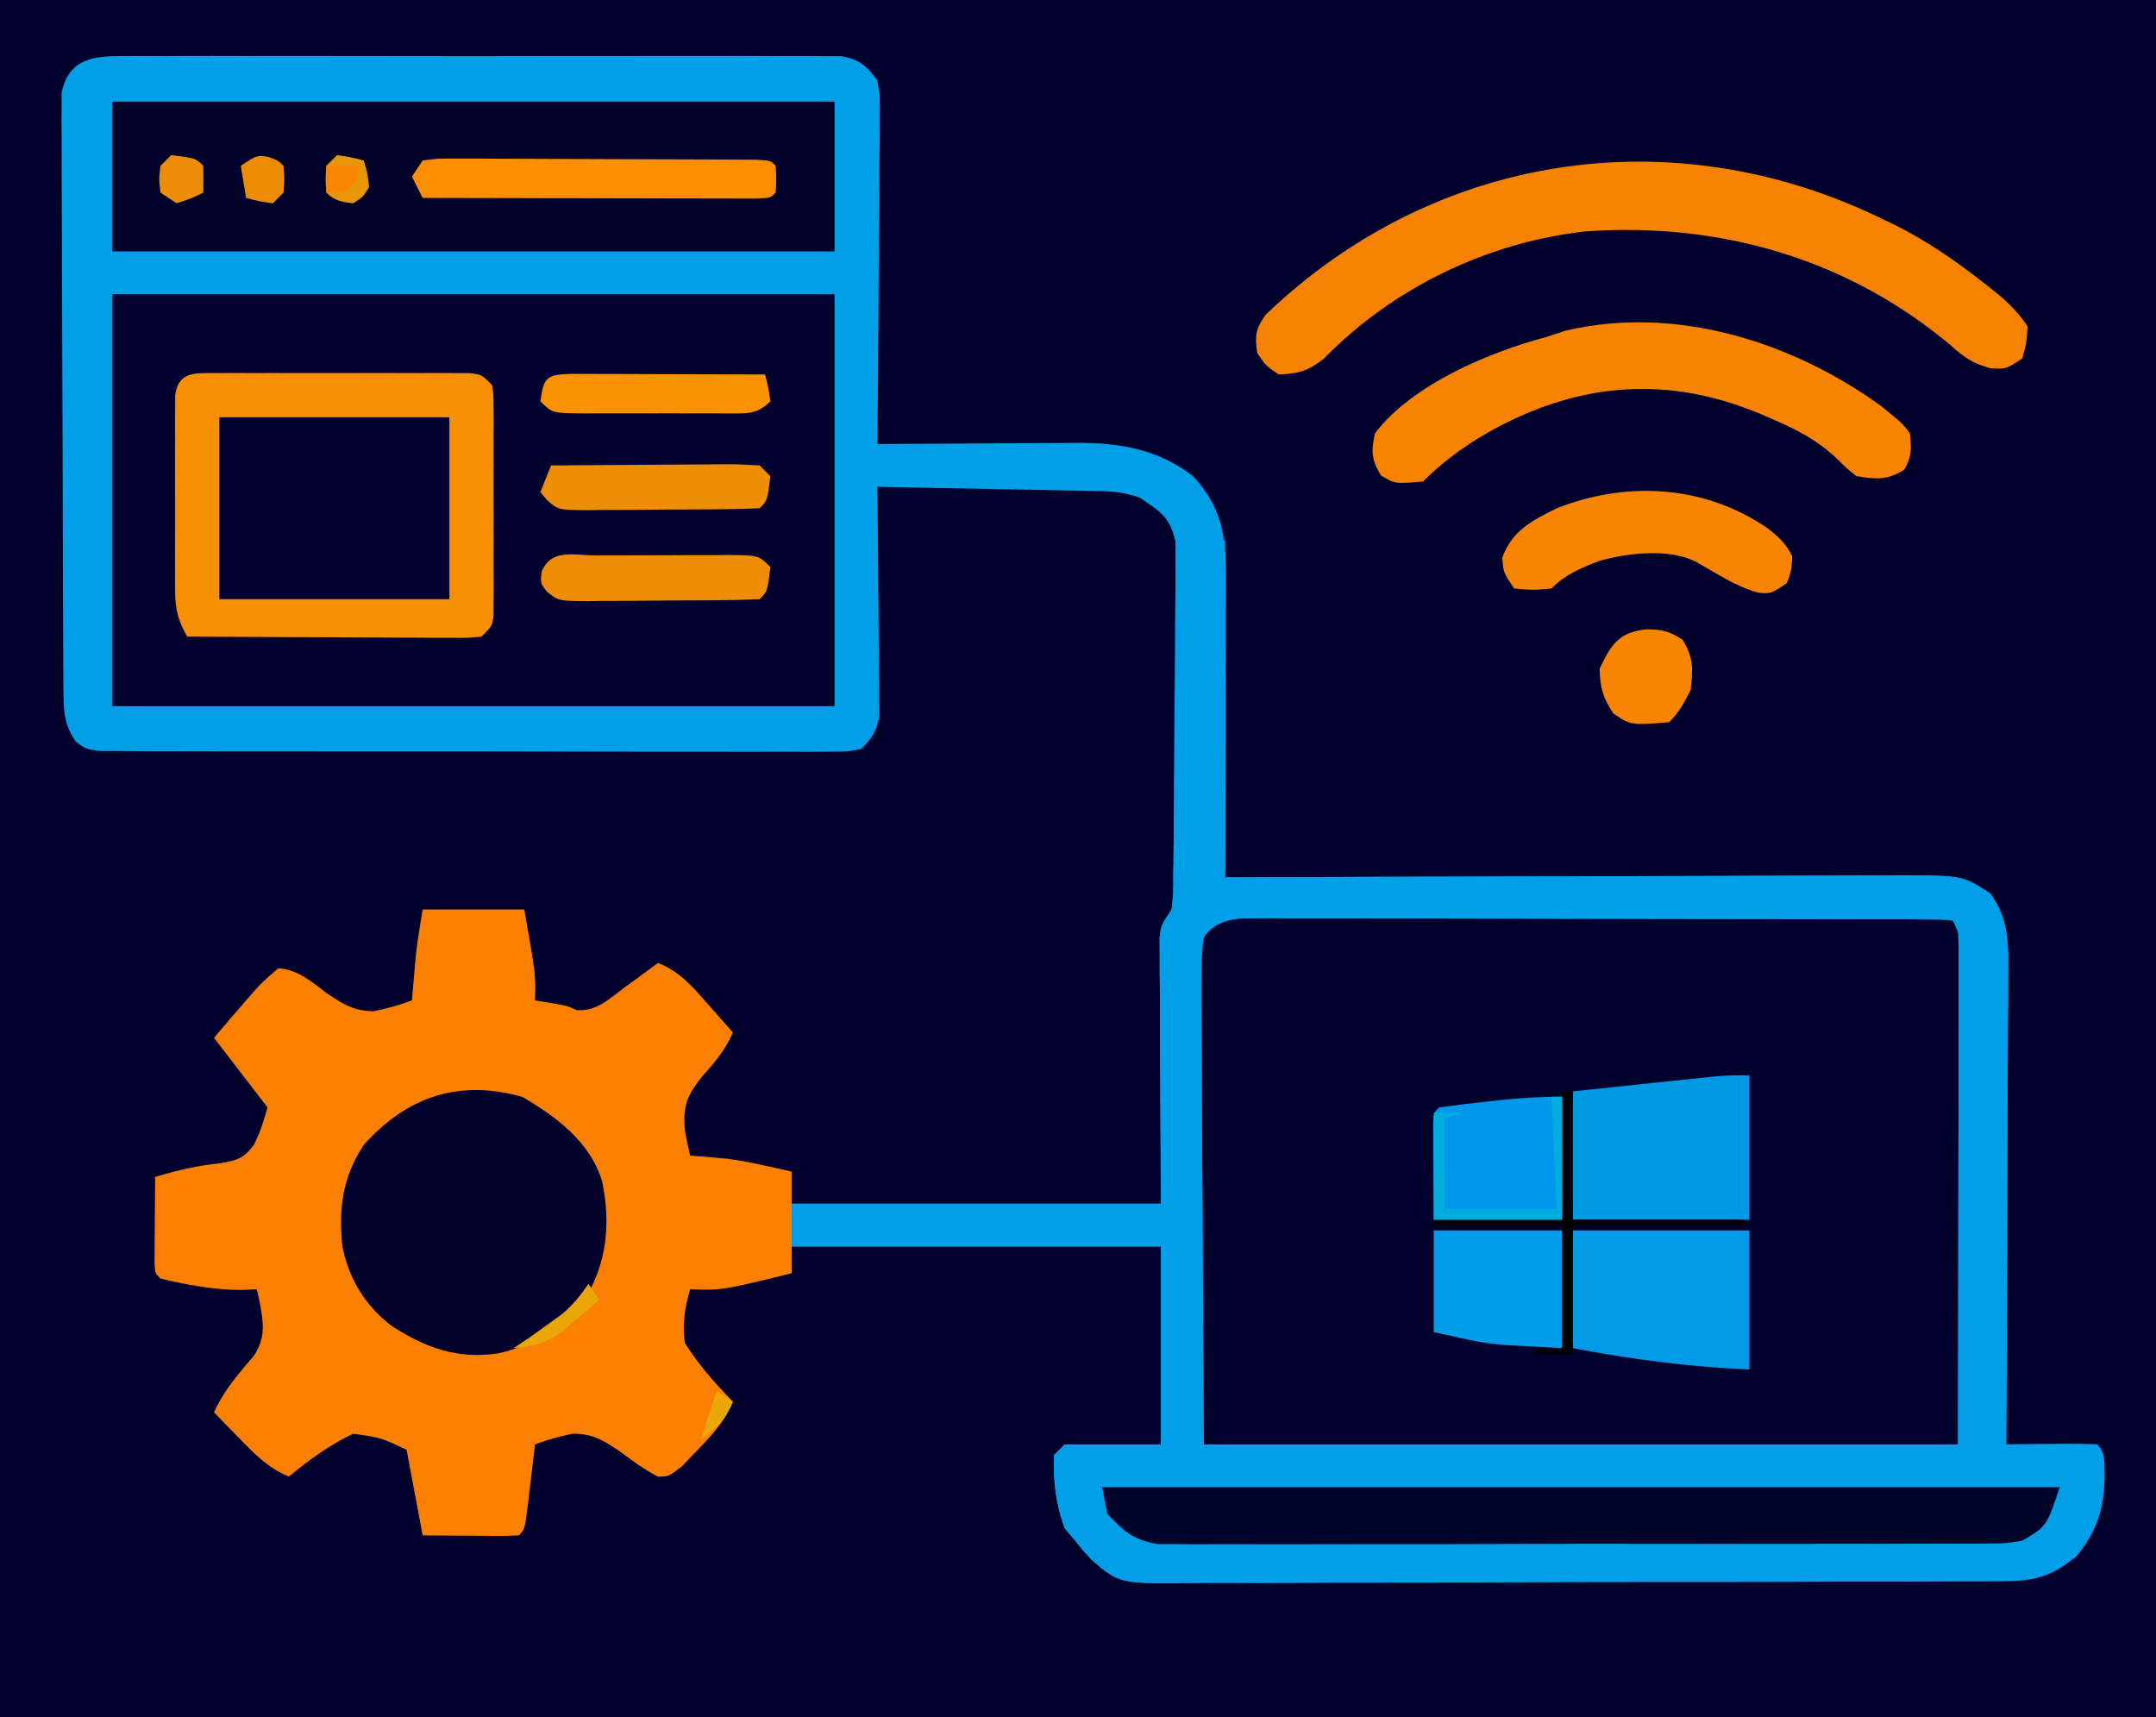 <?xml version="1.0" encoding="UTF-8"?>
<svg version="1.1" xmlns="http://www.w3.org/2000/svg" width="403" height="321">
<path d="M0 0 C132.99 0 265.98 0 403 0 C403 105.93 403 211.86 403 321 C270.01 321 137.02 321 0 321 C0 215.07 0 109.14 0 0 Z " fill="#00002C" transform="translate(0,0)"/>
<path d="M0 0 C1.211 -0.011 2.423 -0.023 3.671 -0.034 C5.01 -0.026 6.349 -0.018 7.688 -0.01 C9.101 -0.015 10.514 -0.022 11.927 -0.031 C15.762 -0.049 19.596 -0.042 23.431 -0.029 C27.443 -0.019 31.456 -0.029 35.469 -0.035 C42.207 -0.042 48.946 -0.033 55.685 -0.014 C63.476 0.008 71.267 0.001 79.058 -0.021 C85.747 -0.039 92.436 -0.042 99.125 -0.031 C103.12 -0.025 107.115 -0.024 111.11 -0.037 C114.866 -0.049 118.622 -0.041 122.378 -0.018 C123.757 -0.012 125.135 -0.014 126.514 -0.023 C128.395 -0.034 130.277 -0.018 132.158 0 C133.738 0.002 133.738 0.002 135.349 0.005 C138.786 0.638 139.972 1.767 142.079 4.508 C142.56 7.57 142.56 7.57 142.533 11.204 C142.534 11.868 142.534 12.532 142.535 13.216 C142.532 15.402 142.501 17.587 142.47 19.774 C142.462 21.292 142.457 22.811 142.453 24.33 C142.437 28.322 142.398 32.313 142.354 36.305 C142.313 40.38 142.295 44.456 142.274 48.531 C142.232 56.524 142.163 64.516 142.079 72.508 C142.901 72.501 142.901 72.501 143.74 72.494 C149.467 72.45 155.194 72.42 160.921 72.398 C163.055 72.388 165.19 72.374 167.325 72.357 C170.401 72.333 173.476 72.321 176.552 72.313 C177.974 72.297 177.974 72.297 179.425 72.281 C187.414 72.28 194.545 73.468 201.079 78.508 C206.311 84.171 207.208 89.237 207.193 96.859 C207.193 98.12 207.192 99.381 207.192 100.68 C207.187 102.046 207.182 103.412 207.177 104.777 C207.175 106.183 207.173 107.588 207.172 108.993 C207.169 112.681 207.159 116.368 207.148 120.056 C207.138 123.823 207.133 127.59 207.128 131.358 C207.117 138.741 207.1 146.124 207.079 153.508 C208.121 153.504 208.121 153.504 209.184 153.5 C226.093 153.433 243.003 153.384 259.913 153.352 C268.091 153.337 276.268 153.316 284.446 153.282 C291.574 153.252 298.703 153.232 305.832 153.226 C309.606 153.222 313.379 153.213 317.152 153.191 C320.707 153.17 324.262 153.164 327.817 153.169 C329.737 153.167 331.657 153.151 333.577 153.135 C344.942 153.175 344.942 153.175 350.079 156.508 C353.694 161.391 353.491 166.266 353.42 172.093 C353.42 173.04 353.421 173.987 353.421 174.963 C353.419 178.08 353.396 181.196 353.372 184.313 C353.366 186.479 353.362 188.645 353.359 190.811 C353.348 196.503 353.318 202.194 353.285 207.885 C353.254 213.697 353.241 219.509 353.226 225.32 C353.193 236.716 353.142 248.112 353.079 259.508 C354.902 259.491 354.902 259.491 356.763 259.473 C358.347 259.463 359.932 259.454 361.517 259.445 C362.319 259.437 363.121 259.429 363.948 259.42 C365.992 259.411 368.036 259.456 370.079 259.508 C371.762 261.191 371.371 263.199 371.454 265.508 C371.392 271.445 369.953 275.958 366.079 280.508 C361.549 284.078 358.582 285.011 352.844 285.036 C351.785 285.049 351.785 285.049 350.704 285.061 C348.351 285.084 345.998 285.079 343.644 285.073 C341.952 285.083 340.259 285.095 338.567 285.109 C333.978 285.14 329.39 285.145 324.8 285.144 C320.966 285.145 317.132 285.157 313.297 285.169 C304.249 285.196 295.201 285.202 286.152 285.194 C276.826 285.187 267.5 285.22 258.174 285.273 C250.16 285.317 242.145 285.334 234.13 285.329 C229.347 285.327 224.564 285.335 219.78 285.37 C215.28 285.402 210.782 285.4 206.282 285.373 C204.634 285.368 202.986 285.376 201.338 285.396 C187.354 285.557 187.354 285.557 182.157 281.095 C180.431 279.229 180.431 279.229 179.079 277.508 C178.12 276.394 178.12 276.394 177.142 275.258 C175.447 270.871 174.92 266.204 175.079 261.508 C175.739 260.848 176.399 260.188 177.079 259.508 C183.019 259.508 188.959 259.508 195.079 259.508 C195.079 247.298 195.079 235.088 195.079 222.508 C172.309 222.508 149.539 222.508 126.079 222.508 C126.079 219.868 126.079 217.228 126.079 214.508 C148.849 214.508 171.619 214.508 195.079 214.508 C195 197.53 195 197.53 194.899 180.552 C194.893 178.426 194.888 176.301 194.884 174.176 C194.874 173.068 194.863 171.961 194.853 170.82 C194.852 169.237 194.852 169.237 194.852 167.622 C194.848 166.705 194.843 165.788 194.839 164.843 C195.079 162.508 195.079 162.508 197.079 159.508 C197.412 156.327 197.412 156.327 197.401 152.637 C197.411 151.943 197.421 151.248 197.431 150.532 C197.461 148.235 197.474 145.938 197.485 143.641 C197.497 142.043 197.508 140.445 197.52 138.847 C197.541 135.496 197.553 132.145 197.56 128.795 C197.571 124.505 197.619 120.216 197.676 115.926 C197.713 112.625 197.723 109.324 197.726 106.023 C197.732 104.441 197.748 102.86 197.775 101.279 C197.809 99.064 197.805 96.852 197.792 94.637 C197.799 93.378 197.807 92.119 197.814 90.822 C196.779 86.156 195 85.149 191.079 82.508 C188.265 81.57 186.436 81.359 183.516 81.303 C182.595 81.283 181.674 81.263 180.726 81.242 C179.735 81.225 178.744 81.209 177.724 81.192 C176.198 81.16 176.198 81.16 174.643 81.129 C171.392 81.063 168.142 81.004 164.892 80.945 C162.689 80.902 160.487 80.859 158.284 80.815 C152.883 80.707 147.481 80.606 142.079 80.508 C142.089 81.34 142.089 81.34 142.099 82.189 C142.166 87.964 142.211 93.739 142.244 99.514 C142.259 101.67 142.279 103.825 142.305 105.98 C142.342 109.078 142.359 112.175 142.372 115.274 C142.388 116.237 142.403 117.201 142.419 118.194 C142.419 119.545 142.419 119.545 142.42 120.923 C142.43 122.109 142.43 122.109 142.44 123.319 C141.966 126.193 141.111 127.419 139.079 129.508 C136.454 130.009 136.454 130.009 133.234 130.009 C132.014 130.019 130.794 130.029 129.537 130.039 C128.183 130.03 126.829 130.02 125.476 130.01 C124.051 130.013 122.627 130.019 121.203 130.026 C117.333 130.04 113.464 130.029 109.594 130.012 C105.547 129.998 101.501 130.005 97.454 130.008 C90.659 130.011 83.863 129.998 77.067 129.974 C69.206 129.948 61.345 129.946 53.484 129.958 C45.927 129.969 38.37 129.962 30.813 129.948 C27.595 129.943 24.376 129.943 21.158 129.947 C17.369 129.952 13.581 129.942 9.792 129.92 C8.4 129.915 7.008 129.914 5.616 129.919 C3.719 129.925 1.822 129.911 -0.076 129.896 C-1.669 129.892 -1.669 129.892 -3.296 129.888 C-5.921 129.508 -5.921 129.508 -7.724 128.171 C-9.938 125.095 -10.05 122.314 -10.068 118.656 C-10.075 117.657 -10.082 116.657 -10.09 115.627 C-10.092 114.532 -10.095 113.436 -10.098 112.307 C-10.104 111.152 -10.111 109.998 -10.118 108.808 C-10.138 104.98 -10.149 101.152 -10.159 97.324 C-10.163 96.019 -10.167 94.714 -10.172 93.369 C-10.191 87.178 -10.205 80.986 -10.213 74.795 C-10.223 67.647 -10.249 60.5 -10.29 53.353 C-10.32 47.828 -10.335 42.303 -10.338 36.777 C-10.34 33.477 -10.351 30.177 -10.374 26.877 C-10.399 23.197 -10.398 19.518 -10.391 15.838 C-10.404 14.745 -10.416 13.651 -10.43 12.524 C-10.423 11.522 -10.416 10.519 -10.409 9.486 C-10.411 8.617 -10.413 7.747 -10.416 6.85 C-9.196 1.078 -5.369 0.008 0 0 Z " fill="#009FE7" transform="translate(21.921,10.492)"/>
<path d="M0 0 C1.148 -0.006 2.297 -0.011 3.48 -0.017 C5.364 -0.003 5.364 -0.003 7.285 0.011 C8.624 0.01 9.963 0.008 11.302 0.005 C14.934 -0 18.566 0.013 22.198 0.03 C25.995 0.045 29.793 0.044 33.591 0.045 C39.966 0.049 46.34 0.064 52.715 0.086 C60.907 0.115 69.099 0.125 77.291 0.13 C84.326 0.134 91.36 0.146 98.394 0.16 C100.66 0.164 102.926 0.167 105.193 0.17 C108.746 0.175 112.299 0.185 115.852 0.2 C117.785 0.206 119.719 0.208 121.652 0.21 C122.792 0.215 123.932 0.221 125.106 0.227 C126.601 0.232 126.601 0.232 128.127 0.236 C130.363 0.367 130.363 0.367 131.363 1.367 C131.458 4.381 131.488 7.372 131.476 10.385 C131.476 11.347 131.476 12.309 131.477 13.299 C131.476 16.427 131.468 19.556 131.46 22.684 C131.459 24.609 131.458 26.534 131.457 28.459 C131.452 35.616 131.438 42.773 131.425 49.93 C131.405 65.914 131.384 81.899 131.363 98.367 C84.833 98.367 38.303 98.367 -9.637 98.367 C-9.72 82.754 -9.802 67.141 -9.887 51.055 C-9.924 46.123 -9.96 41.19 -9.998 36.108 C-10.016 30.092 -10.016 30.092 -10.019 27.276 C-10.025 25.307 -10.039 23.338 -10.06 21.369 C-10.089 18.389 -10.093 15.409 -10.091 12.429 C-10.106 11.55 -10.12 10.67 -10.135 9.765 C-10.094 3.837 -10.094 3.837 -7.96 1.643 C-5.102 0.074 -3.254 -0.005 0 0 Z " fill="#00002D" transform="translate(234.637,171.633)"/>
<path d="M0 0 C44.55 0 89.1 0 135 0 C135 25.41 135 50.82 135 77 C90.45 77 45.9 77 0 77 C0 51.59 0 26.18 0 0 Z " fill="#03022E" transform="translate(21,55)"/>
<path d="M0 0 C6.27 0 12.54 0 19 0 C21.143 12.188 21.143 12.188 21 17 C22.361 17.217 22.361 17.217 23.75 17.438 C27 18 27 18 28.781 18.812 C32.473 19.124 34.922 16.673 37.75 14.562 C38.653 13.912 38.653 13.912 39.574 13.248 C41.058 12.177 42.53 11.09 44 10 C48.037 11.566 50.471 14.442 53.25 17.625 C53.938 18.398 53.938 18.398 54.641 19.188 C55.766 20.453 56.884 21.726 58 23 C56.558 26.264 54.703 28.497 52.312 31.125 C49.367 34.783 48.557 36.874 49.062 41.562 C49.336 43.049 49.635 44.533 50 46 C50.617 46.049 51.235 46.098 51.871 46.148 C52.718 46.223 53.565 46.298 54.438 46.375 C55.673 46.479 55.673 46.479 56.934 46.586 C60.999 47.135 64.996 48.11 69 49 C69 55.27 69 61.54 69 68 C55.875 71.214 55.875 71.214 50 71 C48.973 74.457 48.544 77.408 49 81 C51.555 85.106 54.63 88.545 58 92 C56.41 95.813 53.992 98.373 51.125 101.312 C50.261 102.216 49.398 103.12 48.508 104.051 C46 106 46 106 44 106.023 C41.416 104.701 39.206 103.042 36.875 101.312 C33.712 99.218 31.88 98.005 28.059 97.984 C25.613 98.499 23.335 99.114 21 100 C20.867 101.143 20.734 102.287 20.598 103.465 C20.419 104.956 20.241 106.447 20.062 107.938 C19.975 108.692 19.888 109.447 19.799 110.225 C19.113 115.887 19.113 115.887 18 117 C16.657 117.086 15.31 117.107 13.965 117.098 C13.156 117.094 12.347 117.091 11.514 117.088 C10.664 117.08 9.813 117.071 8.938 117.062 C8.083 117.058 7.229 117.053 6.35 117.049 C4.233 117.037 2.117 117.019 0 117 C-0.99 111.72 -1.98 106.44 -3 101 C-7.846 98.712 -7.846 98.712 -13 98 C-17.454 100.112 -21.191 102.891 -25 106 C-28.903 104.413 -31.335 101.866 -34.25 98.875 C-35.142 97.965 -36.034 97.055 -36.953 96.117 C-37.966 95.069 -37.966 95.069 -39 94 C-37.141 89.86 -34.385 86.748 -31.461 83.316 C-29.24 79.796 -29.795 77.155 -30.5 73.188 C-30.665 72.466 -30.83 71.744 -31 71 C-31.928 71.041 -32.856 71.082 -33.812 71.125 C-38.951 71.136 -44.011 70.182 -49 69 C-50 68 -50 68 -50.114 66.234 C-50.108 65.485 -50.103 64.736 -50.098 63.965 C-50.094 63.156 -50.091 62.347 -50.088 61.514 C-50.08 60.664 -50.071 59.813 -50.062 58.938 C-50.058 58.083 -50.053 57.229 -50.049 56.35 C-50.037 54.233 -50.019 52.117 -50 50 C-45.899 48.754 -42.068 47.864 -37.812 47.438 C-34.588 46.853 -33.407 46.568 -31.473 43.871 C-30.204 41.109 -30.204 41.109 -29 37 C-32.3 32.71 -35.6 28.42 -39 24 C-37.021 21.645 -35.027 19.313 -33 17 C-32.474 16.394 -31.948 15.788 -31.406 15.164 C-29.875 13.5 -29.875 13.5 -27 11 C-23.237 11.229 -20.817 13.505 -17.875 15.688 C-14.712 17.782 -12.88 18.995 -9.059 19.016 C-6.613 18.501 -4.335 17.886 -2 17 C-1.909 15.913 -1.909 15.913 -1.816 14.805 C-1.733 13.838 -1.649 12.871 -1.562 11.875 C-1.481 10.924 -1.4 9.972 -1.316 8.992 C-0.998 5.98 -0.498 2.988 0 0 Z " fill="#FB8001" transform="translate(79,170)"/>
<path d="M0 0 C0.33 0 0.66 0 1 0 C1.33 21.12 1.66 42.24 2 64 C6 62.5 6 62.5 7 60 C7.12 58.091 7.177 56.178 7.205 54.265 C7.225 53.064 7.245 51.863 7.266 50.625 C7.282 49.323 7.299 48.021 7.316 46.68 C7.337 45.337 7.358 43.995 7.379 42.653 C7.435 39.118 7.484 35.584 7.532 32.049 C7.582 28.443 7.638 24.837 7.693 21.23 C7.801 14.154 7.902 7.077 8 0 C8.33 0 8.66 0 9 0 C9 20.79 9 41.58 9 63 C23.604 62.948 23.604 62.948 38.504 62.895 C44.67 62.879 50.836 62.865 57.002 62.854 C66.79 62.836 76.578 62.815 86.366 62.774 C93.495 62.744 100.624 62.724 107.753 62.718 C111.526 62.714 115.3 62.705 119.073 62.683 C122.628 62.662 126.183 62.656 129.738 62.661 C131.658 62.659 133.578 62.643 135.498 62.627 C146.863 62.667 146.863 62.667 152 66 C155.615 70.883 155.412 75.758 155.341 81.585 C155.341 82.532 155.341 83.479 155.342 84.455 C155.34 87.572 155.317 90.688 155.293 93.805 C155.287 95.971 155.283 98.137 155.28 100.303 C155.269 105.995 155.239 111.686 155.206 117.378 C155.175 123.189 155.162 129.001 155.146 134.812 C155.114 146.208 155.063 157.604 155 169 C156.823 168.983 156.823 168.983 158.684 168.965 C160.268 168.955 161.853 168.946 163.438 168.938 C164.24 168.929 165.042 168.921 165.869 168.912 C167.913 168.903 169.957 168.948 172 169 C173.683 170.683 173.292 172.691 173.375 175 C173.313 180.937 171.874 185.45 168 190 C163.47 193.57 160.503 194.504 154.765 194.528 C154.059 194.536 153.353 194.545 152.625 194.553 C150.272 194.576 147.919 194.571 145.565 194.565 C143.873 194.576 142.18 194.588 140.488 194.601 C135.899 194.632 131.31 194.637 126.721 194.636 C122.887 194.637 119.053 194.649 115.218 194.661 C106.17 194.688 97.122 194.694 88.073 194.686 C78.747 194.679 69.421 194.712 60.095 194.765 C52.081 194.809 44.066 194.826 36.051 194.821 C31.268 194.819 26.485 194.827 21.701 194.862 C17.201 194.894 12.703 194.892 8.203 194.865 C6.555 194.86 4.907 194.868 3.259 194.888 C-10.725 195.049 -10.725 195.049 -15.922 190.587 C-17.648 188.721 -17.648 188.721 -19 187 C-19.959 185.886 -19.959 185.886 -20.938 184.75 C-22.632 180.363 -23.159 175.697 -23 171 C-22.34 170.34 -21.68 169.68 -21 169 C-15.06 169 -9.12 169 -3 169 C-3 156.79 -3 144.58 -3 132 C-25.77 132 -48.54 132 -72 132 C-72 129.36 -72 126.72 -72 124 C-49.23 124 -26.46 124 -3 124 C-3.079 107.022 -3.079 107.022 -3.18 90.044 C-3.186 87.918 -3.191 85.793 -3.195 83.668 C-3.206 82.561 -3.216 81.453 -3.226 80.312 C-3.227 78.729 -3.227 78.729 -3.227 77.114 C-3.231 76.197 -3.236 75.28 -3.241 74.335 C-3 72 -3 72 -1 69 C-0.67 65.905 -0.67 65.905 -0.681 62.325 C-0.671 61.652 -0.661 60.979 -0.651 60.285 C-0.62 58.061 -0.603 55.837 -0.586 53.613 C-0.567 52.071 -0.548 50.528 -0.527 48.985 C-0.476 44.926 -0.436 40.867 -0.399 36.808 C-0.359 32.666 -0.308 28.523 -0.258 24.381 C-0.161 16.254 -0.077 8.127 0 0 Z M5 74 C4.619 77.139 4.495 79.923 4.546 83.061 C4.545 84.003 4.545 84.945 4.544 85.916 C4.547 88.969 4.578 92.021 4.609 95.074 C4.615 96.958 4.619 98.841 4.622 100.724 C4.643 107.712 4.698 114.7 4.75 121.688 C4.832 137.301 4.915 152.914 5 169 C51.53 169 98.06 169 146 169 C146.021 153.016 146.041 137.031 146.062 120.562 C146.072 115.508 146.081 110.453 146.09 105.244 C146.093 100.73 146.093 100.73 146.095 96.215 C146.097 94.198 146.101 92.18 146.106 90.163 C146.113 87.114 146.114 84.066 146.114 81.018 C146.117 80.113 146.121 79.208 146.124 78.275 C146.515 74.322 146.515 74.322 145 71 C143.25 70.897 141.496 70.865 139.744 70.86 C138.604 70.854 137.464 70.848 136.289 70.842 C135.027 70.841 133.766 70.84 132.466 70.839 C131.132 70.834 129.798 70.829 128.465 70.824 C124.833 70.811 121.2 70.804 117.568 70.8 C115.3 70.797 113.032 70.793 110.764 70.788 C103.672 70.775 96.581 70.765 89.489 70.761 C81.295 70.757 73.101 70.739 64.908 70.71 C58.58 70.689 52.252 70.678 45.924 70.677 C42.142 70.676 38.361 70.67 34.579 70.652 C31.021 70.636 27.463 70.634 23.905 70.642 C21.976 70.644 20.046 70.63 18.117 70.616 C16.969 70.621 15.821 70.627 14.637 70.633 C13.639 70.631 12.642 70.63 11.613 70.628 C8.533 71.066 7.163 71.776 5 74 Z " fill="#009FE8" transform="translate(220,101)"/>
<path d="M0 0 C44.55 0 89.1 0 135 0 C135 9.24 135 18.48 135 28 C90.45 28 45.9 28 0 28 C0 18.76 0 9.52 0 0 Z " fill="#010129" transform="translate(21,19)"/>
<path d="M0 0 C6.342 3.709 12.663 8.447 14.859 15.758 C16.302 22.698 15.935 29.518 12.703 35.867 C8.549 42.051 2.618 46.388 -4.688 47.938 C-12.252 49.018 -18.112 46.886 -24.445 42.805 C-29.393 39.05 -32.475 34.022 -33.688 27.938 C-34.433 20.864 -33.662 14.938 -29.688 8.938 C-21.579 -0.121 -11.78 -3.394 0 0 Z " fill="#02012C" transform="translate(97.688,205.062)"/>
<path d="M0 0 C0.828 0.396 1.655 0.791 2.508 1.199 C8.318 4.155 13.445 7.682 18.562 11.688 C19.171 12.163 19.779 12.639 20.405 13.129 C23.091 15.283 25.076 17.114 27 20 C26.812 23.062 26.812 23.062 26 26 C23 28 23 28 20.094 27.848 C16.672 26.91 15.117 25.792 12.5 23.438 C-6.858 7.262 -30.62 0.523 -55.562 2.246 C-73.966 4.275 -91.596 12.79 -104.5 25.996 C-107.422 28.339 -109.284 28.852 -113 29 C-115.375 27.375 -115.375 27.375 -117 25 C-117.468 21.765 -117.333 20.456 -115.383 17.789 C-83.836 -12.448 -39.216 -19.201 0 0 Z " fill="#F78202" transform="translate(352,41)"/>
<path d="M0 0 C59.07 0 118.14 0 179 0 C176.567 7.298 176.567 7.298 172 10 C168.825 10.506 168.825 10.506 165.175 10.515 C164.164 10.525 164.164 10.525 163.133 10.536 C160.882 10.554 158.632 10.544 156.381 10.533 C154.764 10.541 153.148 10.549 151.531 10.56 C147.145 10.582 142.759 10.579 138.372 10.57 C134.709 10.565 131.046 10.572 127.383 10.58 C118.741 10.597 110.099 10.593 101.457 10.576 C92.544 10.559 83.631 10.575 74.718 10.608 C67.062 10.634 59.407 10.642 51.752 10.633 C47.181 10.628 42.61 10.63 38.039 10.651 C33.74 10.669 29.442 10.663 25.143 10.639 C23.567 10.634 21.991 10.637 20.415 10.65 C18.26 10.666 16.107 10.651 13.952 10.628 C12.747 10.628 11.542 10.627 10.301 10.626 C5.777 9.768 4.166 8.341 1 5 C0.67 3.35 0.34 1.7 0 0 Z " fill="#00042A" transform="translate(206,278)"/>
<path d="M0 0 C14.19 0 28.38 0 43 0 C43 11.22 43 22.44 43 34 C28.81 34 14.62 34 0 34 C0 22.78 0 11.56 0 0 Z " fill="#01002E" transform="translate(41,78)"/>
<path d="M0 0 C1.095 -0.006 2.189 -0.013 3.317 -0.019 C5.096 -0.013 5.096 -0.013 6.912 -0.007 C8.125 -0.009 9.339 -0.011 10.589 -0.013 C13.157 -0.014 15.726 -0.01 18.295 -0.002 C22.239 0.009 26.183 -0.002 30.127 -0.015 C32.618 -0.013 35.109 -0.011 37.6 -0.007 C38.786 -0.011 39.973 -0.015 41.195 -0.019 C42.837 -0.01 42.837 -0.01 44.512 0 C45.962 0.002 45.962 0.002 47.441 0.005 C49.756 0.259 49.756 0.259 51.756 2.259 C52.01 4.194 52.01 4.194 52.015 6.585 C52.021 7.479 52.027 8.374 52.034 9.295 C52.03 10.263 52.026 11.23 52.021 12.228 C52.024 13.714 52.024 13.714 52.027 15.231 C52.029 17.33 52.025 19.428 52.017 21.526 C52.006 24.746 52.016 27.965 52.029 31.185 C52.028 33.22 52.025 35.255 52.021 37.29 C52.026 38.258 52.03 39.225 52.034 40.223 C52.027 41.117 52.021 42.011 52.015 42.933 C52.013 43.722 52.011 44.511 52.01 45.323 C51.756 47.259 51.756 47.259 49.756 49.259 C47.427 49.499 47.427 49.499 44.48 49.486 C43.379 49.486 42.278 49.486 41.144 49.485 C39.951 49.475 38.758 49.465 37.529 49.454 C36.311 49.451 35.093 49.448 33.839 49.446 C29.936 49.434 26.033 49.409 22.131 49.384 C19.49 49.374 16.85 49.365 14.209 49.356 C7.725 49.334 1.24 49.301 -5.244 49.259 C-6.908 46.338 -7.496 44.242 -7.503 40.889 C-7.509 40.035 -7.516 39.181 -7.522 38.301 C-7.518 37.387 -7.514 36.474 -7.51 35.532 C-7.512 34.588 -7.514 33.644 -7.516 32.672 C-7.517 30.679 -7.513 28.687 -7.505 26.695 C-7.494 23.638 -7.505 20.582 -7.518 17.524 C-7.516 15.59 -7.514 13.655 -7.51 11.72 C-7.514 10.802 -7.518 9.884 -7.522 8.939 C-7.516 8.091 -7.509 7.243 -7.503 6.37 C-7.501 5.622 -7.5 4.875 -7.498 4.105 C-6.884 -0.356 -3.709 0.006 0 0 Z M0.756 8.259 C0.756 19.479 0.756 30.699 0.756 42.259 C14.946 42.259 29.136 42.259 43.756 42.259 C43.756 31.039 43.756 19.819 43.756 8.259 C29.566 8.259 15.376 8.259 0.756 8.259 Z " fill="#F78F03" transform="translate(40.244,69.741)"/>
<path d="M0 0 C4.05 3.278 4.05 3.278 5.465 5.168 C5.757 7.979 5.84 9.528 4.402 11.98 C1.163 13.966 -0.8 13.78 -4.535 13.168 C-6.207 11.844 -6.207 11.844 -7.973 10.105 C-11.8 6.413 -15.769 4.424 -20.598 2.355 C-21.27 2.066 -21.943 1.777 -22.636 1.478 C-37.003 -4.493 -51.093 -4.732 -65.535 1.168 C-72.96 4.275 -79.808 8.441 -85.535 14.168 C-90.776 14.624 -90.776 14.624 -93.41 13.043 C-95.208 10.047 -95.264 8.616 -94.535 5.168 C-87.617 -3.928 -73.308 -9.961 -62.535 -12.832 C-61.339 -13.224 -60.143 -13.616 -58.91 -14.02 C-38.387 -18.865 -16.588 -11.987 0 0 Z " fill="#F88302" transform="translate(351.535,75.832)"/>
<path d="M0 0 C0 8.91 0 17.82 0 27 C-10.89 27 -21.78 27 -33 27 C-33 19.08 -33 11.16 -33 3 C-28.943 2.571 -24.887 2.143 -20.83 1.718 C-19.45 1.573 -18.071 1.428 -16.692 1.282 C-14.706 1.071 -12.72 0.864 -10.734 0.656 C-8.943 0.468 -8.943 0.468 -7.116 0.275 C-4 0 -4 0 0 0 Z " fill="#0099E5" transform="translate(327,201)"/>
<path d="M0 0 C10.89 0 21.78 0 33 0 C33 8.58 33 17.16 33 26 C21.696 25.491 11.117 24.131 0 22 C0 14.74 0 7.48 0 0 Z " fill="#009AE7" transform="translate(294,230)"/>
<path d="M0 0 C2.044 1.604 3.485 2.881 4.598 5.254 C4.473 7.879 4.473 7.879 3.598 10.254 C0.598 12.254 0.598 12.254 -1.797 12.035 C-4.498 11.225 -6.658 10.174 -9.09 8.754 C-9.857 8.31 -10.624 7.867 -11.414 7.41 C-12.07 7.029 -12.726 6.647 -13.402 6.254 C-18.516 3.697 -26.061 4.613 -31.414 6.078 C-34.935 7.461 -37.71 8.562 -40.402 11.254 C-43.902 11.566 -43.902 11.566 -47.402 11.254 C-49.402 8.254 -49.402 8.254 -49.59 5.441 C-47.72 0.421 -44.076 -1.416 -39.402 -3.746 C-26.278 -8.899 -11.767 -8.094 0 0 Z " fill="#F78402" transform="translate(330.402,98.746)"/>
<path d="M0 0 C0 7.59 0 15.18 0 23 C-7.92 23 -15.84 23 -24 23 C-24.021 19.721 -24.041 16.441 -24.062 13.062 C-24.072 12.027 -24.081 10.992 -24.09 9.926 C-24.094 8.712 -24.094 8.712 -24.098 7.473 C-24.103 6.64 -24.108 5.807 -24.114 4.949 C-24 3 -24 3 -23 2 C-20.082 1.595 -17.179 1.245 -14.25 0.938 C-13.438 0.847 -12.626 0.756 -11.789 0.662 C-7.799 0.23 -4.035 0 0 0 Z " fill="#0098EA" transform="translate(292,205)"/>
<path d="M0 0 C7.92 0 15.84 0 24 0 C24 7.26 24 14.52 24 22 C21.711 21.876 19.421 21.753 17.062 21.625 C15.775 21.555 14.487 21.486 13.16 21.414 C9 21 9 21 0 19 C0 12.73 0 6.46 0 0 Z " fill="#009DEA" transform="translate(268,230)"/>
<path d="M0 0 C2.701 -0.367 2.701 -0.367 6.178 -0.356 C8.125 -0.361 8.125 -0.361 10.111 -0.366 C11.534 -0.354 12.956 -0.341 14.379 -0.328 C15.831 -0.325 17.283 -0.323 18.735 -0.322 C21.779 -0.318 24.823 -0.303 27.867 -0.281 C31.777 -0.253 35.687 -0.242 39.597 -0.238 C42.595 -0.233 45.593 -0.224 48.591 -0.212 C50.033 -0.206 51.475 -0.201 52.918 -0.197 C54.929 -0.191 56.94 -0.176 58.951 -0.161 C60.671 -0.151 60.671 -0.151 62.426 -0.14 C65 0 65 0 66 1 C66.125 3.5 66.125 3.5 66 6 C65 7 65 7 62.412 7.12 C61.26 7.118 60.107 7.116 58.92 7.114 C56.968 7.113 56.968 7.113 54.976 7.113 C53.545 7.108 52.115 7.103 50.684 7.098 C49.228 7.096 47.772 7.094 46.316 7.093 C42.477 7.09 38.639 7.08 34.8 7.069 C30.885 7.058 26.971 7.054 23.057 7.049 C15.371 7.038 7.686 7.021 0 7 C-0.66 5.68 -1.32 4.36 -2 3 C-1.34 2.01 -0.68 1.02 0 0 Z " fill="#FC8E01" transform="translate(79,30)"/>
<path d="M0 0 C0.859 -0.003 1.719 -0.007 2.605 -0.01 C4.426 -0.015 6.248 -0.017 8.07 -0.017 C10.864 -0.02 13.657 -0.038 16.451 -0.057 C18.217 -0.06 19.984 -0.062 21.75 -0.062 C23.009 -0.073 23.009 -0.073 24.294 -0.084 C30.213 -0.061 30.213 -0.061 32.441 2.168 C31.886 6.724 31.886 6.724 30.441 8.168 C27.665 8.294 24.915 8.357 22.137 8.371 C21.302 8.377 20.467 8.382 19.607 8.388 C17.836 8.398 16.066 8.404 14.295 8.408 C11.585 8.418 8.875 8.449 6.164 8.48 C4.447 8.487 2.729 8.492 1.012 8.496 C-0.207 8.515 -0.207 8.515 -1.451 8.534 C-7.126 8.511 -7.126 8.511 -9.313 6.779 C-10.559 5.168 -10.559 5.168 -10.309 3.043 C-8.53 -1.404 -4.152 0.005 0 0 Z " fill="#EF8E06" transform="translate(111.559,103.832)"/>
<path d="M0 0 C5.518 -0.049 11.035 -0.086 16.553 -0.11 C18.431 -0.12 20.309 -0.134 22.187 -0.151 C24.882 -0.175 27.578 -0.186 30.273 -0.195 C31.116 -0.206 31.959 -0.216 32.827 -0.227 C34.886 -0.227 36.945 -0.123 39 0 C39.66 0.66 40.32 1.32 41 2 C40.444 6.556 40.444 6.556 39 8 C36.223 8.126 33.473 8.189 30.695 8.203 C29.86 8.209 29.025 8.215 28.165 8.22 C26.395 8.23 24.624 8.236 22.854 8.24 C20.143 8.25 17.433 8.281 14.723 8.312 C13.005 8.319 11.288 8.324 9.57 8.328 C8.351 8.347 8.351 8.347 7.108 8.366 C1.392 8.343 1.392 8.343 -0.738 6.478 C-1.155 5.99 -1.571 5.502 -2 5 C-1.34 3.35 -0.68 1.7 0 0 Z " fill="#ED8E05" transform="translate(103,87)"/>
<path d="M0 0 C1.687 0 3.375 0.006 5.062 0.016 C6.392 0.018 6.392 0.018 7.748 0.02 C10.591 0.026 13.434 0.038 16.277 0.051 C18.2 0.056 20.122 0.061 22.045 0.065 C26.768 0.076 31.491 0.093 36.215 0.114 C36.84 2.489 36.84 2.489 37.215 5.114 C34.583 7.745 32.676 7.362 29.093 7.391 C28.257 7.387 27.42 7.383 26.558 7.379 C25.7 7.381 24.842 7.383 23.958 7.385 C22.142 7.386 20.327 7.383 18.511 7.374 C15.726 7.364 12.941 7.374 10.156 7.387 C8.394 7.386 6.633 7.383 4.871 7.379 C3.616 7.385 3.616 7.385 2.336 7.391 C-3.555 7.343 -3.555 7.343 -5.785 5.114 C-5.105 0.624 -4.726 0.142 0 0 Z " fill="#FB9201" transform="translate(106.785,69.886)"/>
<path d="M0 0 C2.978 0.092 4.021 0.31 6.625 1.938 C8.702 5.313 8.604 7.473 8.125 11.375 C6.969 13.688 5.951 15.549 4.125 17.375 C-2.999 17.959 -2.999 17.959 -6.312 15.75 C-8.247 12.809 -8.803 10.898 -8.875 7.375 C-6.666 2.747 -5.258 0.509 0 0 Z " fill="#F78502" transform="translate(307.875,117.625)"/>
<path d="M0 0 C0.66 0 1.32 0 2 0 C2 7.92 2 15.84 2 24 C12.56 24 23.12 24 34 24 C34 24.33 34 24.66 34 25 C23.44 25 12.88 25 2 25 C2 32.92 2 40.84 2 49 C-0.31 49 -2.62 49 -5 49 C-5 48.67 -5 48.34 -5 48 C-3.35 48 -1.7 48 0 48 C0 40.41 0 32.82 0 25 C-7.92 25 -15.84 25 -24 25 C-24 24.67 -24 24.34 -24 24 C-16.08 24 -8.16 24 0 24 C0 16.08 0 8.16 0 0 Z " fill="#010003" transform="translate(292,204)"/>
<path d="M0 0 C0.66 0 1.32 0 2 0 C2 7.59 2 15.18 2 23 C-5.92 23 -13.84 23 -22 23 C-22 16.4 -22 9.8 -22 3 C-20.35 3 -18.7 3 -17 3 C-17.99 3.33 -18.98 3.66 -20 4 C-20 9.61 -20 15.22 -20 21 C-13.07 21 -6.14 21 1 21 C0.67 14.07 0.34 7.14 0 0 Z " fill="#01ADDF" transform="translate(290,205)"/>
<path d="M0 0 C4.556 0.556 4.556 0.556 6 2 C6.041 3.666 6.043 5.334 6 7 C3.688 8.125 3.688 8.125 1 9 C0.01 8.34 -0.98 7.68 -2 7 C-2.312 4.5 -2.312 4.5 -2 2 C-1.34 1.34 -0.68 0.68 0 0 Z " fill="#EB8D06" transform="translate(32,29)"/>
<path d="M0 0 C2.625 0.375 2.625 0.375 5 1 C5.688 3.312 5.688 3.312 6 6 C4.812 7.875 4.812 7.875 3 9 C0.863 8.749 -0.459 8.541 -2 7 C-2.188 4.562 -2.188 4.562 -2 2 C-1.34 1.34 -0.68 0.68 0 0 Z " fill="#E79608" transform="translate(63,29)"/>
<path d="M0 0 C1.875 0.688 1.875 0.688 2.875 1.688 C3.062 4.125 3.062 4.125 2.875 6.688 C2.215 7.348 1.555 8.008 0.875 8.688 C-1.75 8.312 -1.75 8.312 -4.125 7.688 C-4.455 5.707 -4.785 3.728 -5.125 1.688 C-2.125 -0.312 -2.125 -0.312 0 0 Z " fill="#EA8D05" transform="translate(50.125,29.312)"/>
<path d="M0 0 C0.66 0.99 1.32 1.98 2 3 C0.471 4.327 -1.074 5.636 -2.625 6.938 C-3.913 8.034 -3.913 8.034 -5.227 9.152 C-8.25 11.166 -10.417 11.669 -14 12 C-13.01 11.34 -12.02 10.68 -11 10 C-9.658 9.053 -8.326 8.094 -7 7.125 C-6.319 6.633 -5.639 6.14 -4.938 5.633 C-2.919 3.932 -1.499 2.164 0 0 Z " fill="#EAA607" transform="translate(110,240)"/>
<path d="M0 0 C0.99 0.66 1.98 1.32 3 2 C1.607 5.367 0.021 6.986 -3 9 C-2.01 6.03 -1.02 3.06 0 0 Z " fill="#EAA708" transform="translate(134,260)"/>
<path d="M0 0 C1.98 0 3.96 0 6 0 C6 2 6 2 4.688 3.625 C3 5 3 5 0 5 C0 3.35 0 1.7 0 0 Z " fill="#F98501" transform="translate(61,31)"/>
</svg>
